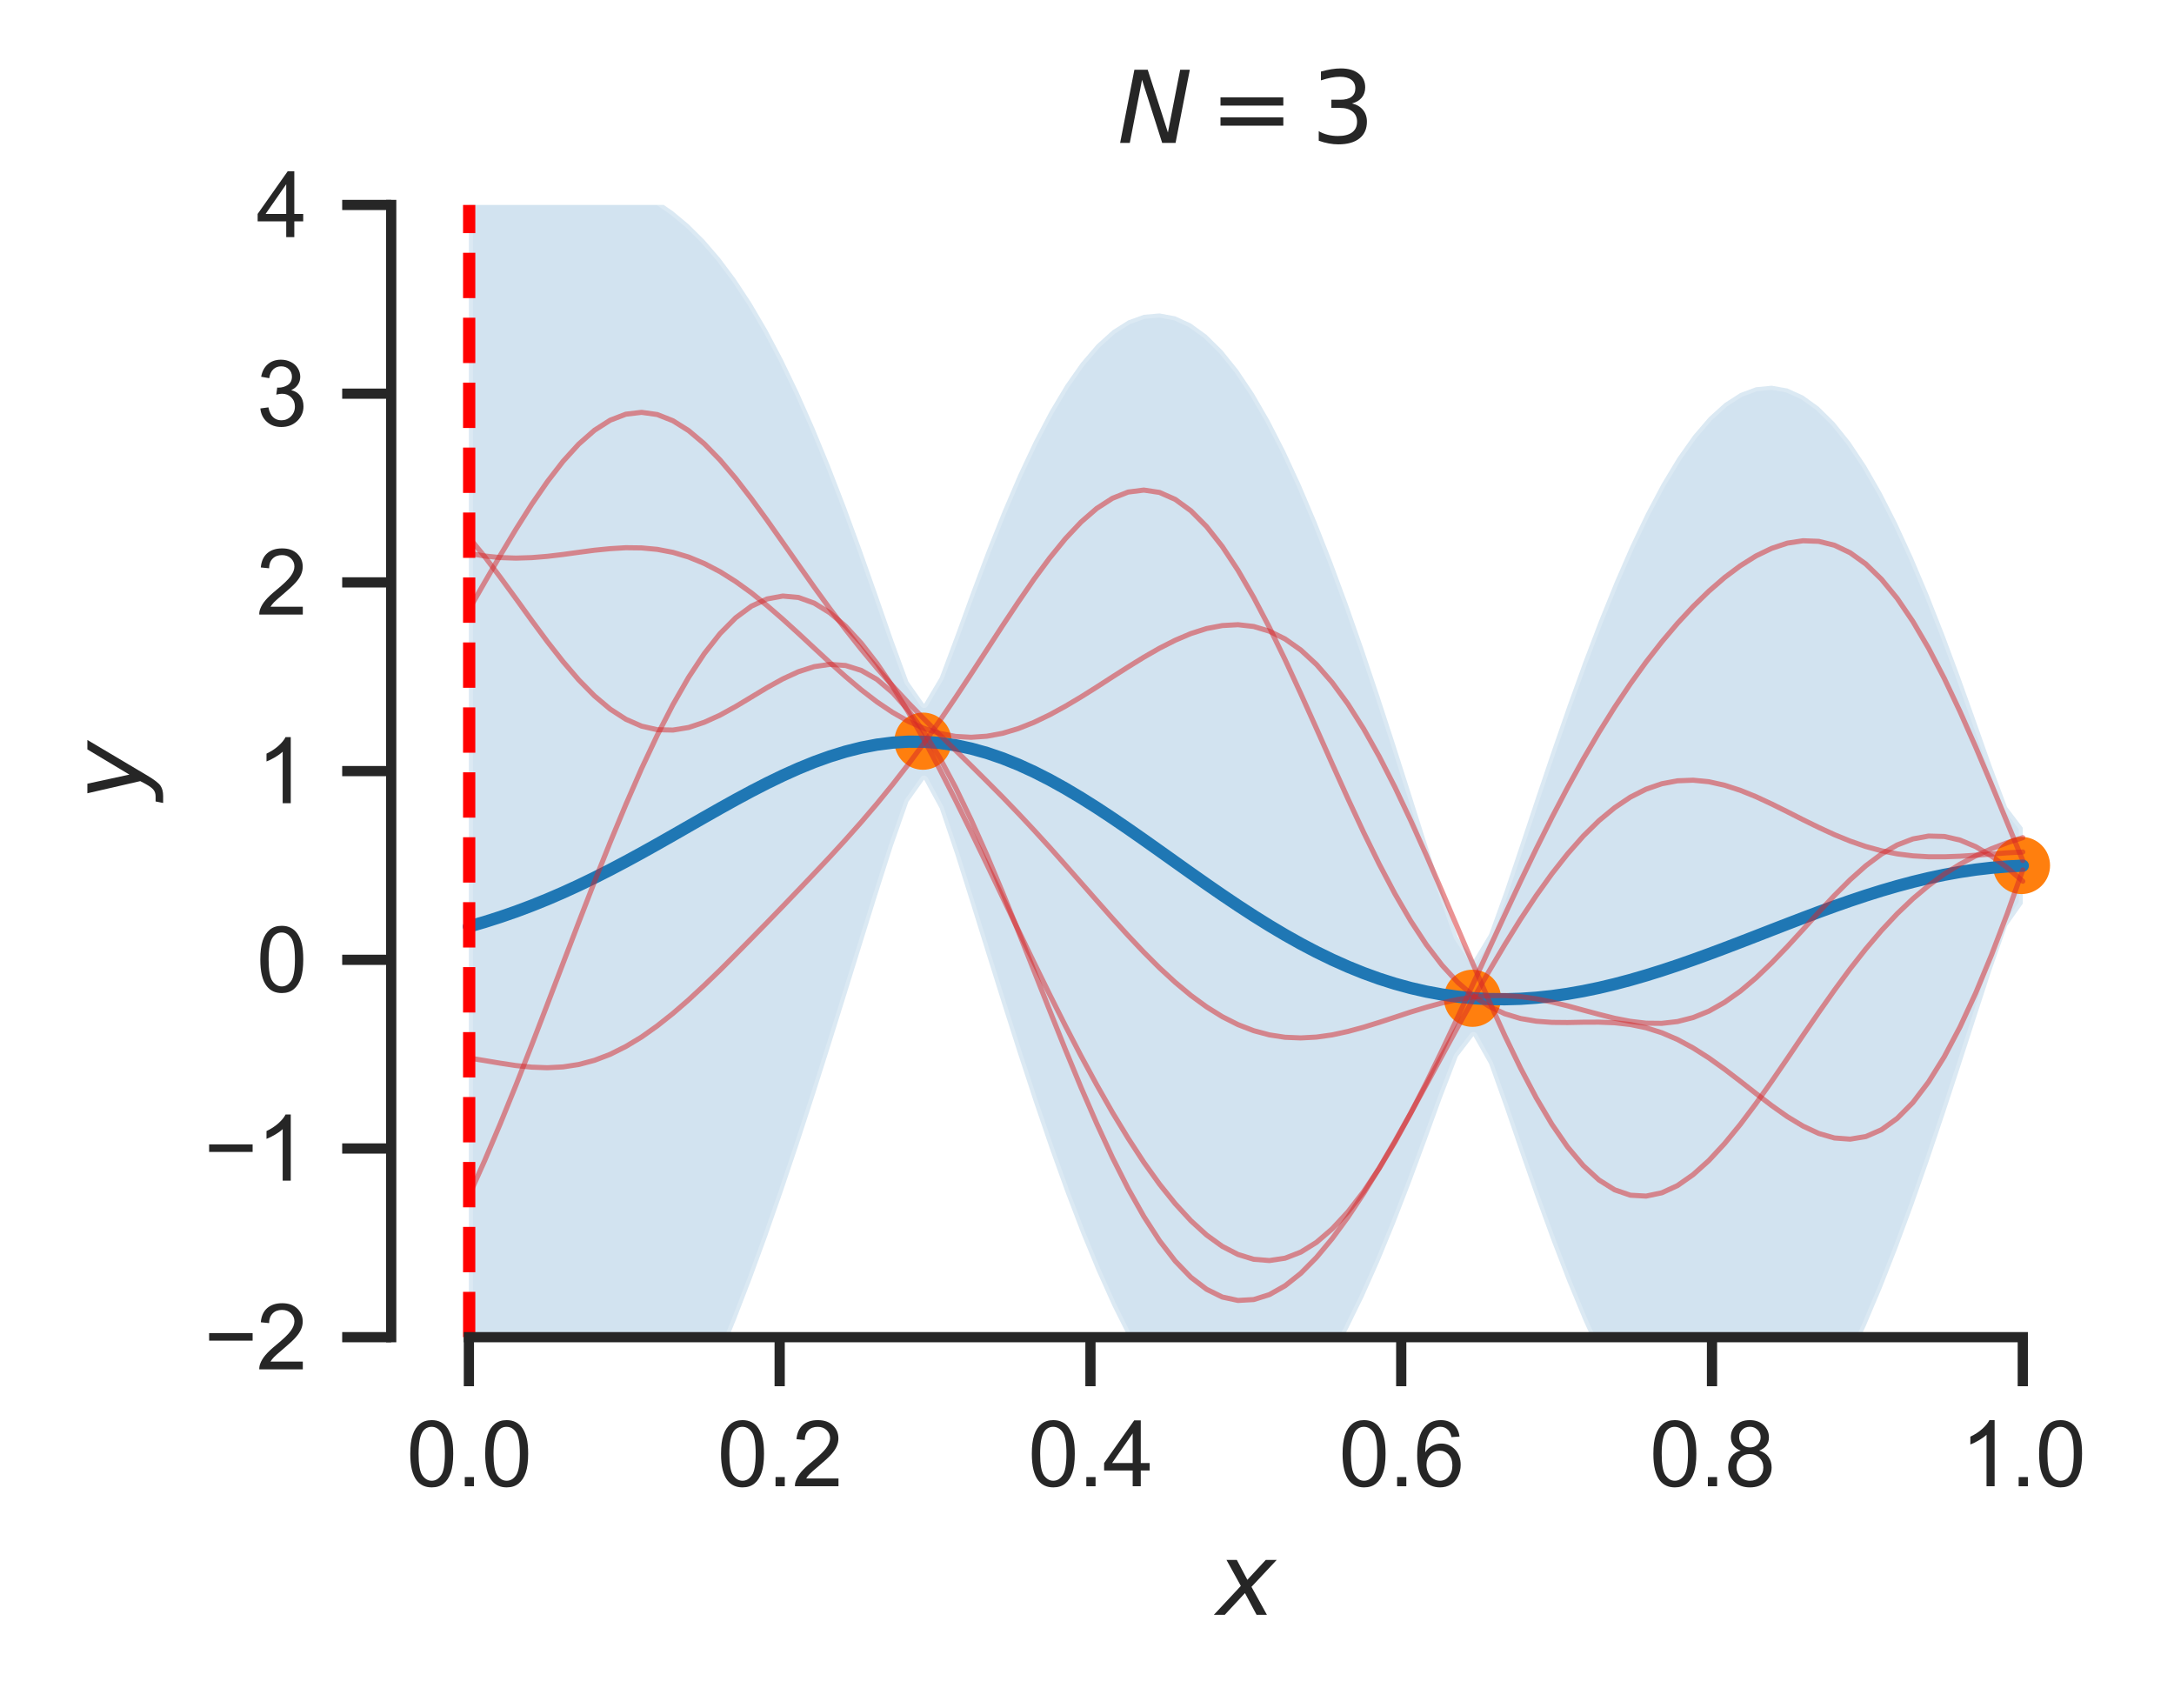 <?xml version="1.0" encoding="utf-8" standalone="no"?>
<!DOCTYPE svg PUBLIC "-//W3C//DTD SVG 1.1//EN"
  "http://www.w3.org/Graphics/SVG/1.1/DTD/svg11.dtd">
<svg xmlns:xlink="http://www.w3.org/1999/xlink" width="212.913pt" height="167.279pt" viewBox="0 0 212.913 167.279" xmlns="http://www.w3.org/2000/svg" version="1.1">
 <defs>
  <style type="text/css">*{stroke-linejoin: round; stroke-linecap: butt}</style>
 </defs>
 <g id="figure_1">
  <g id="patch_1">
   <path d="M 0 167.279 
L 212.913 167.279 
L 212.913 0 
L 0 0 
z
" style="fill: #ffffff"/>
  </g>
  <g id="axes_1">
   <g id="patch_2">
    <path d="M 38.313 130.952 
L 205.713 130.952 
L 205.713 20.072 
L 38.313 20.072 
z
" style="fill: #ffffff"/>
   </g>
   <g id="matplotlib.axis_1">
    <g id="xtick_1">
     <g id="line2d_1">
      <defs>
       <path id="m87596c7c87" d="M 0 0 
L 0 4.8 
" style="stroke: #262626"/>
      </defs>
      <g>
       <use xlink:href="#m87596c7c87" x="45.922" y="130.952" style="fill: #262626; stroke: #262626"/>
      </g>
     </g>
     <g id="text_1">
      <!-- 0.0 -->
      <g style="fill: #262626" transform="translate(39.806 145.55) scale(0.088 -0.088)">
       <defs>
        <path id="ArialMT-30" d="M 266 2259 
Q 266 3072 433 3567 
Q 600 4063 929 4331 
Q 1259 4600 1759 4600 
Q 2128 4600 2406 4451 
Q 2684 4303 2865 4023 
Q 3047 3744 3150 3342 
Q 3253 2941 3253 2259 
Q 3253 1453 3087 958 
Q 2922 463 2592 192 
Q 2263 -78 1759 -78 
Q 1097 -78 719 397 
Q 266 969 266 2259 
z
M 844 2259 
Q 844 1131 1108 757 
Q 1372 384 1759 384 
Q 2147 384 2411 759 
Q 2675 1134 2675 2259 
Q 2675 3391 2411 3762 
Q 2147 4134 1753 4134 
Q 1366 4134 1134 3806 
Q 844 3388 844 2259 
z
" transform="scale(0.016)"/>
        <path id="ArialMT-2e" d="M 581 0 
L 581 641 
L 1222 641 
L 1222 0 
L 581 0 
z
" transform="scale(0.016)"/>
       </defs>
       <use xlink:href="#ArialMT-30"/>
       <use xlink:href="#ArialMT-2e" x="55.615"/>
       <use xlink:href="#ArialMT-30" x="83.398"/>
      </g>
     </g>
    </g>
    <g id="xtick_2">
     <g id="line2d_2">
      <g>
       <use xlink:href="#m87596c7c87" x="76.358" y="130.952" style="fill: #262626; stroke: #262626"/>
      </g>
     </g>
     <g id="text_2">
      <!-- 0.2 -->
      <g style="fill: #262626" transform="translate(70.242 145.55) scale(0.088 -0.088)">
       <defs>
        <path id="ArialMT-32" d="M 3222 541 
L 3222 0 
L 194 0 
Q 188 203 259 391 
Q 375 700 629 1000 
Q 884 1300 1366 1694 
Q 2113 2306 2375 2664 
Q 2638 3022 2638 3341 
Q 2638 3675 2398 3904 
Q 2159 4134 1775 4134 
Q 1369 4134 1125 3890 
Q 881 3647 878 3216 
L 300 3275 
Q 359 3922 746 4261 
Q 1134 4600 1788 4600 
Q 2447 4600 2831 4234 
Q 3216 3869 3216 3328 
Q 3216 3053 3103 2787 
Q 2991 2522 2730 2228 
Q 2469 1934 1863 1422 
Q 1356 997 1212 845 
Q 1069 694 975 541 
L 3222 541 
z
" transform="scale(0.016)"/>
       </defs>
       <use xlink:href="#ArialMT-30"/>
       <use xlink:href="#ArialMT-2e" x="55.615"/>
       <use xlink:href="#ArialMT-32" x="83.398"/>
      </g>
     </g>
    </g>
    <g id="xtick_3">
     <g id="line2d_3">
      <g>
       <use xlink:href="#m87596c7c87" x="106.795" y="130.952" style="fill: #262626; stroke: #262626"/>
      </g>
     </g>
     <g id="text_3">
      <!-- 0.4 -->
      <g style="fill: #262626" transform="translate(100.679 145.55) scale(0.088 -0.088)">
       <defs>
        <path id="ArialMT-34" d="M 2069 0 
L 2069 1097 
L 81 1097 
L 81 1613 
L 2172 4581 
L 2631 4581 
L 2631 1613 
L 3250 1613 
L 3250 1097 
L 2631 1097 
L 2631 0 
L 2069 0 
z
M 2069 1613 
L 2069 3678 
L 634 1613 
L 2069 1613 
z
" transform="scale(0.016)"/>
       </defs>
       <use xlink:href="#ArialMT-30"/>
       <use xlink:href="#ArialMT-2e" x="55.615"/>
       <use xlink:href="#ArialMT-34" x="83.398"/>
      </g>
     </g>
    </g>
    <g id="xtick_4">
     <g id="line2d_4">
      <g>
       <use xlink:href="#m87596c7c87" x="137.231" y="130.952" style="fill: #262626; stroke: #262626"/>
      </g>
     </g>
     <g id="text_4">
      <!-- 0.6 -->
      <g style="fill: #262626" transform="translate(131.115 145.55) scale(0.088 -0.088)">
       <defs>
        <path id="ArialMT-36" d="M 3184 3459 
L 2625 3416 
Q 2550 3747 2413 3897 
Q 2184 4138 1850 4138 
Q 1581 4138 1378 3988 
Q 1113 3794 959 3422 
Q 806 3050 800 2363 
Q 1003 2672 1297 2822 
Q 1591 2972 1913 2972 
Q 2475 2972 2870 2558 
Q 3266 2144 3266 1488 
Q 3266 1056 3080 686 
Q 2894 316 2569 119 
Q 2244 -78 1831 -78 
Q 1128 -78 684 439 
Q 241 956 241 2144 
Q 241 3472 731 4075 
Q 1159 4600 1884 4600 
Q 2425 4600 2770 4297 
Q 3116 3994 3184 3459 
z
M 888 1484 
Q 888 1194 1011 928 
Q 1134 663 1356 523 
Q 1578 384 1822 384 
Q 2178 384 2434 671 
Q 2691 959 2691 1453 
Q 2691 1928 2437 2201 
Q 2184 2475 1800 2475 
Q 1419 2475 1153 2201 
Q 888 1928 888 1484 
z
" transform="scale(0.016)"/>
       </defs>
       <use xlink:href="#ArialMT-30"/>
       <use xlink:href="#ArialMT-2e" x="55.615"/>
       <use xlink:href="#ArialMT-36" x="83.398"/>
      </g>
     </g>
    </g>
    <g id="xtick_5">
     <g id="line2d_5">
      <g>
       <use xlink:href="#m87596c7c87" x="167.667" y="130.952" style="fill: #262626; stroke: #262626"/>
      </g>
     </g>
     <g id="text_5">
      <!-- 0.8 -->
      <g style="fill: #262626" transform="translate(161.551 145.55) scale(0.088 -0.088)">
       <defs>
        <path id="ArialMT-38" d="M 1131 2484 
Q 781 2613 612 2850 
Q 444 3088 444 3419 
Q 444 3919 803 4259 
Q 1163 4600 1759 4600 
Q 2359 4600 2725 4251 
Q 3091 3903 3091 3403 
Q 3091 3084 2923 2848 
Q 2756 2613 2416 2484 
Q 2838 2347 3058 2040 
Q 3278 1734 3278 1309 
Q 3278 722 2862 322 
Q 2447 -78 1769 -78 
Q 1091 -78 675 323 
Q 259 725 259 1325 
Q 259 1772 486 2073 
Q 713 2375 1131 2484 
z
M 1019 3438 
Q 1019 3113 1228 2906 
Q 1438 2700 1772 2700 
Q 2097 2700 2305 2904 
Q 2513 3109 2513 3406 
Q 2513 3716 2298 3927 
Q 2084 4138 1766 4138 
Q 1444 4138 1231 3931 
Q 1019 3725 1019 3438 
z
M 838 1322 
Q 838 1081 952 856 
Q 1066 631 1291 507 
Q 1516 384 1775 384 
Q 2178 384 2440 643 
Q 2703 903 2703 1303 
Q 2703 1709 2433 1975 
Q 2163 2241 1756 2241 
Q 1359 2241 1098 1978 
Q 838 1716 838 1322 
z
" transform="scale(0.016)"/>
       </defs>
       <use xlink:href="#ArialMT-30"/>
       <use xlink:href="#ArialMT-2e" x="55.615"/>
       <use xlink:href="#ArialMT-38" x="83.398"/>
      </g>
     </g>
    </g>
    <g id="xtick_6">
     <g id="line2d_6">
      <g>
       <use xlink:href="#m87596c7c87" x="198.104" y="130.952" style="fill: #262626; stroke: #262626"/>
      </g>
     </g>
     <g id="text_6">
      <!-- 1.0 -->
      <g style="fill: #262626" transform="translate(191.988 145.55) scale(0.088 -0.088)">
       <defs>
        <path id="ArialMT-31" d="M 2384 0 
L 1822 0 
L 1822 3584 
Q 1619 3391 1289 3197 
Q 959 3003 697 2906 
L 697 3450 
Q 1169 3672 1522 3987 
Q 1875 4303 2022 4600 
L 2384 4600 
L 2384 0 
z
" transform="scale(0.016)"/>
       </defs>
       <use xlink:href="#ArialMT-31"/>
       <use xlink:href="#ArialMT-2e" x="55.615"/>
       <use xlink:href="#ArialMT-30" x="83.398"/>
      </g>
     </g>
    </g>
    <g id="text_7">
     <!-- $x$ -->
     <g style="fill: #262626" transform="translate(119.133 158.171) scale(0.096 -0.096)">
      <defs>
       <path id="DejaVuSans-Oblique-78" d="M 3841 3500 
L 2234 1784 
L 3219 0 
L 2559 0 
L 1819 1388 
L 531 0 
L -166 0 
L 1556 1844 
L 641 3500 
L 1300 3500 
L 1972 2234 
L 3144 3500 
L 3841 3500 
z
" transform="scale(0.016)"/>
      </defs>
      <use xlink:href="#DejaVuSans-Oblique-78" transform="translate(0 0.312)"/>
     </g>
    </g>
   </g>
   <g id="matplotlib.axis_2">
    <g id="ytick_1">
     <g id="line2d_7">
      <defs>
       <path id="md33f4e4805" d="M 0 0 
L -4.8 0 
" style="stroke: #262626"/>
      </defs>
      <g>
       <use xlink:href="#md33f4e4805" x="38.313" y="130.952" style="fill: #262626; stroke: #262626"/>
      </g>
     </g>
     <g id="text_8">
      <!-- −2 -->
      <g style="fill: #262626" transform="translate(19.98 134.101) scale(0.088 -0.088)">
       <defs>
        <path id="ArialMT-2212" d="M 3381 1997 
L 356 1997 
L 356 2522 
L 3381 2522 
L 3381 1997 
z
" transform="scale(0.016)"/>
       </defs>
       <use xlink:href="#ArialMT-2212"/>
       <use xlink:href="#ArialMT-32" x="58.398"/>
      </g>
     </g>
    </g>
    <g id="ytick_2">
     <g id="line2d_8">
      <g>
       <use xlink:href="#md33f4e4805" x="38.313" y="112.472" style="fill: #262626; stroke: #262626"/>
      </g>
     </g>
     <g id="text_9">
      <!-- −1 -->
      <g style="fill: #262626" transform="translate(19.98 115.621) scale(0.088 -0.088)">
       <use xlink:href="#ArialMT-2212"/>
       <use xlink:href="#ArialMT-31" x="58.398"/>
      </g>
     </g>
    </g>
    <g id="ytick_3">
     <g id="line2d_9">
      <g>
       <use xlink:href="#md33f4e4805" x="38.313" y="93.992" style="fill: #262626; stroke: #262626"/>
      </g>
     </g>
     <g id="text_10">
      <!-- 0 -->
      <g style="fill: #262626" transform="translate(25.119 97.141) scale(0.088 -0.088)">
       <use xlink:href="#ArialMT-30"/>
      </g>
     </g>
    </g>
    <g id="ytick_4">
     <g id="line2d_10">
      <g>
       <use xlink:href="#md33f4e4805" x="38.313" y="75.511" style="fill: #262626; stroke: #262626"/>
      </g>
     </g>
     <g id="text_11">
      <!-- 1 -->
      <g style="fill: #262626" transform="translate(25.119 78.661) scale(0.088 -0.088)">
       <use xlink:href="#ArialMT-31"/>
      </g>
     </g>
    </g>
    <g id="ytick_5">
     <g id="line2d_11">
      <g>
       <use xlink:href="#md33f4e4805" x="38.313" y="57.032" style="fill: #262626; stroke: #262626"/>
      </g>
     </g>
     <g id="text_12">
      <!-- 2 -->
      <g style="fill: #262626" transform="translate(25.119 60.181) scale(0.088 -0.088)">
       <use xlink:href="#ArialMT-32"/>
      </g>
     </g>
    </g>
    <g id="ytick_6">
     <g id="line2d_12">
      <g>
       <use xlink:href="#md33f4e4805" x="38.313" y="38.551" style="fill: #262626; stroke: #262626"/>
      </g>
     </g>
     <g id="text_13">
      <!-- 3 -->
      <g style="fill: #262626" transform="translate(25.119 41.701) scale(0.088 -0.088)">
       <defs>
        <path id="ArialMT-33" d="M 269 1209 
L 831 1284 
Q 928 806 1161 595 
Q 1394 384 1728 384 
Q 2125 384 2398 659 
Q 2672 934 2672 1341 
Q 2672 1728 2419 1979 
Q 2166 2231 1775 2231 
Q 1616 2231 1378 2169 
L 1441 2663 
Q 1497 2656 1531 2656 
Q 1891 2656 2178 2843 
Q 2466 3031 2466 3422 
Q 2466 3731 2256 3934 
Q 2047 4138 1716 4138 
Q 1388 4138 1169 3931 
Q 950 3725 888 3313 
L 325 3413 
Q 428 3978 793 4289 
Q 1159 4600 1703 4600 
Q 2078 4600 2393 4439 
Q 2709 4278 2876 4000 
Q 3044 3722 3044 3409 
Q 3044 3113 2884 2869 
Q 2725 2625 2413 2481 
Q 2819 2388 3044 2092 
Q 3269 1797 3269 1353 
Q 3269 753 2831 336 
Q 2394 -81 1725 -81 
Q 1122 -81 723 278 
Q 325 638 269 1209 
z
" transform="scale(0.016)"/>
       </defs>
       <use xlink:href="#ArialMT-33"/>
      </g>
     </g>
    </g>
    <g id="ytick_7">
     <g id="line2d_13">
      <g>
       <use xlink:href="#md33f4e4805" x="38.313" y="20.072" style="fill: #262626; stroke: #262626"/>
      </g>
     </g>
     <g id="text_14">
      <!-- 4 -->
      <g style="fill: #262626" transform="translate(25.119 23.221) scale(0.088 -0.088)">
       <use xlink:href="#ArialMT-34"/>
      </g>
     </g>
    </g>
    <g id="text_15">
     <!-- $y$ -->
     <g style="fill: #262626" transform="translate(13.963 78.391) rotate(-90) scale(0.096 -0.096)">
      <defs>
       <path id="DejaVuSans-Oblique-79" d="M 1588 -325 
Q 1188 -997 936 -1164 
Q 684 -1331 294 -1331 
L -159 -1331 
L -63 -850 
L 269 -850 
Q 509 -850 678 -719 
Q 847 -588 1056 -206 
L 1234 128 
L 459 3500 
L 1069 3500 
L 1650 819 
L 3256 3500 
L 3859 3500 
L 1588 -325 
z
" transform="scale(0.016)"/>
      </defs>
      <use xlink:href="#DejaVuSans-Oblique-79" transform="translate(0 0.312)"/>
     </g>
    </g>
   </g>
   <g id="PolyCollection_1">
    <defs>
     <path id="m20fe5757df" d="M 45.922 -149.625 
L 45.922 -3.458 
L 47.459 -4.153 
L 48.996 -4.952 
L 50.534 -5.868 
L 52.071 -6.913 
L 53.608 -8.101 
L 55.145 -9.446 
L 56.682 -10.963 
L 58.219 -12.665 
L 59.757 -14.565 
L 61.294 -16.676 
L 62.831 -19.009 
L 64.368 -21.573 
L 65.905 -24.374 
L 67.443 -27.418 
L 68.98 -30.706 
L 70.517 -34.235 
L 72.054 -38 
L 73.591 -41.992 
L 75.129 -46.197 
L 76.666 -50.598 
L 78.203 -55.172 
L 79.74 -59.895 
L 81.277 -64.735 
L 82.815 -69.657 
L 84.352 -74.618 
L 85.889 -79.559 
L 87.426 -84.378 
L 88.963 -88.765 
L 90.5 -90.929 
L 92.038 -88.109 
L 93.575 -83.56 
L 95.112 -78.689 
L 96.649 -73.753 
L 98.186 -68.846 
L 99.724 -64.03 
L 101.261 -59.352 
L 102.798 -54.855 
L 104.335 -50.577 
L 105.872 -46.555 
L 107.41 -42.821 
L 108.947 -39.405 
L 110.484 -36.334 
L 112.021 -33.633 
L 113.558 -31.322 
L 115.096 -29.419 
L 116.633 -27.938 
L 118.17 -26.892 
L 119.707 -26.288 
L 121.244 -26.129 
L 122.781 -26.418 
L 124.319 -27.152 
L 125.856 -28.324 
L 127.393 -29.924 
L 128.93 -31.938 
L 130.467 -34.349 
L 132.005 -37.135 
L 133.542 -40.269 
L 135.079 -43.722 
L 136.616 -47.457 
L 138.153 -51.432 
L 139.691 -55.586 
L 141.228 -59.816 
L 142.765 -63.812 
L 144.302 -65.819 
L 145.839 -63.096 
L 147.377 -58.79 
L 148.914 -54.312 
L 150.451 -49.921 
L 151.988 -45.708 
L 153.525 -41.728 
L 155.062 -38.02 
L 156.6 -34.618 
L 158.137 -31.55 
L 159.674 -28.842 
L 161.211 -26.512 
L 162.748 -24.58 
L 164.286 -23.057 
L 165.823 -21.955 
L 167.36 -21.281 
L 168.897 -21.039 
L 170.434 -21.229 
L 171.972 -21.849 
L 173.509 -22.895 
L 175.046 -24.359 
L 176.583 -26.229 
L 178.12 -28.491 
L 179.658 -31.13 
L 181.195 -34.125 
L 182.732 -37.453 
L 184.269 -41.09 
L 185.806 -45.007 
L 187.343 -49.173 
L 188.881 -53.551 
L 190.418 -58.104 
L 191.955 -62.786 
L 193.492 -67.536 
L 195.029 -72.251 
L 196.567 -76.613 
L 198.104 -78.788 
L 198.104 -86.217 
L 198.104 -86.217 
L 196.567 -88.238 
L 195.029 -92.343 
L 193.492 -96.699 
L 191.955 -100.991 
L 190.418 -105.117 
L 188.881 -109.021 
L 187.343 -112.661 
L 185.806 -116.006 
L 184.269 -119.026 
L 182.732 -121.698 
L 181.195 -124.001 
L 179.658 -125.918 
L 178.12 -127.436 
L 176.583 -128.544 
L 175.046 -129.236 
L 173.509 -129.507 
L 171.972 -129.356 
L 170.434 -128.786 
L 168.897 -127.8 
L 167.36 -126.407 
L 165.823 -124.616 
L 164.286 -122.441 
L 162.748 -119.898 
L 161.211 -117.005 
L 159.674 -113.785 
L 158.137 -110.262 
L 156.6 -106.465 
L 155.062 -102.424 
L 153.525 -98.176 
L 151.988 -93.76 
L 150.451 -89.222 
L 148.914 -84.622 
L 147.377 -80.056 
L 145.839 -75.786 
L 144.302 -73.227 
L 142.765 -75.532 
L 141.228 -79.959 
L 139.691 -84.756 
L 138.153 -89.615 
L 136.616 -94.431 
L 135.079 -99.144 
L 133.542 -103.71 
L 132.005 -108.09 
L 130.467 -112.25 
L 128.93 -116.159 
L 127.393 -119.788 
L 125.856 -123.114 
L 124.319 -126.113 
L 122.781 -128.766 
L 121.244 -131.054 
L 119.707 -132.964 
L 118.17 -134.481 
L 116.633 -135.595 
L 115.096 -136.299 
L 113.558 -136.585 
L 112.021 -136.451 
L 110.484 -135.896 
L 108.947 -134.922 
L 107.41 -133.533 
L 105.872 -131.738 
L 104.335 -129.548 
L 102.798 -126.977 
L 101.261 -124.044 
L 99.724 -120.773 
L 98.186 -117.191 
L 96.649 -113.335 
L 95.112 -109.254 
L 93.575 -105.035 
L 92.038 -100.93 
L 90.5 -98.343 
L 88.963 -100.528 
L 87.426 -104.728 
L 85.889 -109.156 
L 84.352 -113.51 
L 82.815 -117.697 
L 81.277 -121.671 
L 79.74 -125.403 
L 78.203 -128.873 
L 76.666 -132.066 
L 75.129 -134.976 
L 73.591 -137.599 
L 72.054 -139.936 
L 70.517 -141.993 
L 68.98 -143.779 
L 67.443 -145.306 
L 65.905 -146.588 
L 64.368 -147.643 
L 62.831 -148.49 
L 61.294 -149.148 
L 59.757 -149.637 
L 58.219 -149.979 
L 56.682 -150.194 
L 55.145 -150.302 
L 53.608 -150.32 
L 52.071 -150.266 
L 50.534 -150.157 
L 48.996 -150.005 
L 47.459 -149.824 
L 45.922 -149.625 
z
" style="stroke: #ffffff; stroke-opacity: 0.2; stroke-width: 0.8"/>
    </defs>
    <g clip-path="url(#p2562e9b598)">
     <use xlink:href="#m20fe5757df" x="0" y="167.279" style="fill: #1f77b4; fill-opacity: 0.2; stroke: #ffffff; stroke-opacity: 0.2; stroke-width: 0.8"/>
    </g>
   </g>
   <g id="PathCollection_1">
    <defs>
     <path id="mb0f9abd1bc" d="M 0 2.4 
C 0.636 2.4 1.247 2.147 1.697 1.697 
C 2.147 1.247 2.4 0.636 2.4 0 
C 2.4 -0.636 2.147 -1.247 1.697 -1.697 
C 1.247 -2.147 0.636 -2.4 0 -2.4 
C -0.636 -2.4 -1.247 -2.147 -1.697 -1.697 
C -2.147 -1.247 -2.4 -0.636 -2.4 0 
C -2.4 0.636 -2.147 1.247 -1.697 1.697 
C -1.247 2.147 -0.636 2.4 0 2.4 
z
" style="stroke: #ff7f0e; stroke-width: 0.8"/>
    </defs>
    <g clip-path="url(#p2562e9b598)">
     <use xlink:href="#mb0f9abd1bc" x="90.393" y="72.584" style="fill: #ff7f0e; stroke: #ff7f0e; stroke-width: 0.8"/>
     <use xlink:href="#mb0f9abd1bc" x="197.975" y="84.757" style="fill: #ff7f0e; stroke: #ff7f0e; stroke-width: 0.8"/>
     <use xlink:href="#mb0f9abd1bc" x="144.205" y="97.762" style="fill: #ff7f0e; stroke: #ff7f0e; stroke-width: 0.8"/>
    </g>
   </g>
   <g id="line2d_14">
    <path d="M 45.922 90.738 
L 47.459 90.29 
L 48.996 89.8 
L 50.534 89.267 
L 52.071 88.689 
L 53.608 88.068 
L 55.145 87.405 
L 56.682 86.7 
L 58.219 85.957 
L 59.757 85.178 
L 61.294 84.367 
L 62.831 83.53 
L 64.368 82.671 
L 65.905 81.798 
L 67.443 80.917 
L 68.98 80.036 
L 70.517 79.165 
L 72.054 78.31 
L 73.591 77.483 
L 75.129 76.692 
L 76.666 75.947 
L 78.203 75.257 
L 79.74 74.63 
L 81.277 74.076 
L 82.815 73.602 
L 84.352 73.215 
L 85.889 72.921 
L 87.426 72.726 
L 88.963 72.632 
L 90.5 72.643 
L 92.038 72.759 
L 93.575 72.981 
L 95.112 73.308 
L 96.649 73.735 
L 98.186 74.26 
L 99.724 74.877 
L 101.261 75.581 
L 102.798 76.363 
L 104.335 77.216 
L 105.872 78.132 
L 107.41 79.102 
L 108.947 80.116 
L 110.484 81.164 
L 112.021 82.237 
L 113.558 83.326 
L 115.096 84.42 
L 116.633 85.512 
L 118.17 86.592 
L 119.707 87.653 
L 121.244 88.687 
L 122.781 89.687 
L 124.319 90.646 
L 125.856 91.56 
L 127.393 92.423 
L 128.93 93.23 
L 130.467 93.979 
L 132.005 94.666 
L 133.542 95.289 
L 135.079 95.846 
L 136.616 96.335 
L 138.153 96.756 
L 139.691 97.108 
L 141.228 97.391 
L 142.765 97.607 
L 144.302 97.756 
L 145.839 97.838 
L 147.377 97.856 
L 148.914 97.812 
L 150.451 97.707 
L 151.988 97.545 
L 153.525 97.327 
L 155.062 97.057 
L 156.6 96.738 
L 158.137 96.373 
L 159.674 95.966 
L 161.211 95.52 
L 162.748 95.04 
L 164.286 94.53 
L 165.823 93.993 
L 167.36 93.435 
L 168.897 92.859 
L 170.434 92.271 
L 171.972 91.676 
L 173.509 91.078 
L 175.046 90.482 
L 176.583 89.893 
L 178.12 89.316 
L 179.658 88.755 
L 181.195 88.216 
L 182.732 87.703 
L 184.269 87.22 
L 185.806 86.772 
L 187.343 86.362 
L 188.881 85.993 
L 190.418 85.668 
L 191.955 85.39 
L 193.492 85.161 
L 195.029 84.982 
L 196.567 84.853 
L 198.104 84.776 
" clip-path="url(#p2562e9b598)" style="fill: none; stroke: #1f77b4; stroke-width: 1.2; stroke-linecap: round"/>
   </g>
   <g id="line2d_15">
    <path d="M 45.922 103.61 
L 47.459 103.86 
L 48.996 104.117 
L 50.534 104.351 
L 52.071 104.506 
L 53.608 104.563 
L 55.145 104.482 
L 56.682 104.246 
L 58.219 103.838 
L 59.757 103.25 
L 61.294 102.48 
L 62.831 101.554 
L 64.368 100.463 
L 65.905 99.244 
L 67.443 97.912 
L 68.98 96.484 
L 70.517 95.003 
L 72.054 93.465 
L 73.591 91.906 
L 75.129 90.337 
L 76.666 88.75 
L 78.203 87.149 
L 79.74 85.538 
L 81.277 83.909 
L 82.815 82.231 
L 84.352 80.5 
L 85.889 78.702 
L 87.426 76.817 
L 88.963 74.838 
L 90.5 72.759 
L 92.038 70.58 
L 93.575 68.321 
L 95.112 65.996 
L 96.649 63.637 
L 98.186 61.273 
L 99.724 58.962 
L 101.261 56.728 
L 102.798 54.649 
L 104.335 52.761 
L 105.872 51.125 
L 107.41 49.79 
L 108.947 48.798 
L 110.484 48.188 
L 112.021 47.993 
L 113.558 48.224 
L 115.096 48.903 
L 116.633 50.022 
L 118.17 51.568 
L 119.707 53.52 
L 121.244 55.848 
L 122.781 58.506 
L 124.319 61.442 
L 125.856 64.606 
L 127.393 67.934 
L 128.93 71.35 
L 130.467 74.802 
L 132.005 78.204 
L 133.542 81.501 
L 135.079 84.632 
L 136.616 87.537 
L 138.153 90.175 
L 139.691 92.513 
L 141.228 94.526 
L 142.765 96.199 
L 144.302 97.536 
L 145.839 98.55 
L 147.377 99.279 
L 148.914 99.743 
L 150.451 100.007 
L 151.988 100.12 
L 153.525 100.136 
L 155.062 100.105 
L 156.6 100.099 
L 158.137 100.158 
L 159.674 100.331 
L 161.211 100.648 
L 162.748 101.137 
L 164.286 101.796 
L 165.823 102.628 
L 167.36 103.604 
L 168.897 104.707 
L 170.434 105.882 
L 171.972 107.088 
L 173.509 108.265 
L 175.046 109.353 
L 176.583 110.281 
L 178.12 110.998 
L 179.658 111.442 
L 181.195 111.556 
L 182.732 111.302 
L 184.269 110.633 
L 185.806 109.522 
L 187.343 107.969 
L 188.881 105.947 
L 190.418 103.48 
L 191.955 100.569 
L 193.492 97.247 
L 195.029 93.548 
L 196.567 89.517 
L 198.104 85.191 
" clip-path="url(#p2562e9b598)" style="fill: none; stroke: #d62728; stroke-opacity: 0.5; stroke-width: 0.5; stroke-linecap: round"/>
   </g>
   <g id="line2d_16">
    <path d="M 45.922 52.621 
L 47.459 54.501 
L 48.996 56.529 
L 50.534 58.631 
L 52.071 60.759 
L 53.608 62.836 
L 55.145 64.794 
L 56.682 66.586 
L 58.219 68.147 
L 59.757 69.441 
L 61.294 70.436 
L 62.831 71.111 
L 64.368 71.459 
L 65.905 71.495 
L 67.443 71.243 
L 68.98 70.73 
L 70.517 70.033 
L 72.054 69.185 
L 73.591 68.262 
L 75.129 67.335 
L 76.666 66.485 
L 78.203 65.777 
L 79.74 65.284 
L 81.277 65.062 
L 82.815 65.173 
L 84.352 65.655 
L 85.889 66.537 
L 87.426 67.841 
L 88.963 69.559 
L 90.5 71.696 
L 92.038 74.217 
L 93.575 77.097 
L 95.112 80.286 
L 96.649 83.735 
L 98.186 87.395 
L 99.724 91.191 
L 101.261 95.06 
L 102.798 98.942 
L 104.335 102.775 
L 105.872 106.494 
L 107.41 110.036 
L 108.947 113.359 
L 110.484 116.401 
L 112.021 119.128 
L 113.558 121.502 
L 115.096 123.494 
L 116.633 125.089 
L 118.17 126.26 
L 119.707 127.02 
L 121.244 127.352 
L 122.781 127.266 
L 124.319 126.783 
L 125.856 125.915 
L 127.393 124.696 
L 128.93 123.142 
L 130.467 121.298 
L 132.005 119.2 
L 133.542 116.882 
L 135.079 114.386 
L 136.616 111.747 
L 138.153 109.014 
L 139.691 106.212 
L 141.228 103.389 
L 142.765 100.568 
L 144.302 97.796 
L 145.839 95.096 
L 147.377 92.501 
L 148.914 90.025 
L 150.451 87.708 
L 151.988 85.564 
L 153.525 83.616 
L 155.062 81.874 
L 156.6 80.363 
L 158.137 79.093 
L 159.674 78.061 
L 161.211 77.283 
L 162.748 76.753 
L 164.286 76.463 
L 165.823 76.405 
L 167.36 76.555 
L 168.897 76.898 
L 170.434 77.395 
L 171.972 78.018 
L 173.509 78.733 
L 175.046 79.495 
L 176.583 80.277 
L 178.12 81.03 
L 179.658 81.74 
L 181.195 82.367 
L 182.732 82.9 
L 184.269 83.317 
L 185.806 83.621 
L 187.343 83.814 
L 188.881 83.903 
L 190.418 83.907 
L 191.955 83.85 
L 193.492 83.752 
L 195.029 83.638 
L 196.567 83.517 
L 198.104 83.437 
" clip-path="url(#p2562e9b598)" style="fill: none; stroke: #d62728; stroke-opacity: 0.5; stroke-width: 0.5; stroke-linecap: round"/>
   </g>
   <g id="line2d_17">
    <path d="M 45.922 59.714 
L 47.459 57.033 
L 48.996 54.384 
L 50.534 51.822 
L 52.071 49.394 
L 53.608 47.169 
L 55.145 45.176 
L 56.682 43.487 
L 58.219 42.136 
L 59.757 41.151 
L 61.294 40.561 
L 62.831 40.381 
L 64.368 40.595 
L 65.905 41.203 
L 67.443 42.171 
L 68.98 43.468 
L 70.517 45.046 
L 72.054 46.855 
L 73.591 48.842 
L 75.129 50.95 
L 76.666 53.13 
L 78.203 55.32 
L 79.74 57.497 
L 81.277 59.614 
L 82.815 61.647 
L 84.352 63.588 
L 85.889 65.431 
L 87.426 67.177 
L 88.963 68.834 
L 90.5 70.419 
L 92.038 71.959 
L 93.575 73.472 
L 95.112 74.98 
L 96.649 76.506 
L 98.186 78.054 
L 99.724 79.651 
L 101.261 81.291 
L 102.798 82.973 
L 104.335 84.702 
L 105.872 86.444 
L 107.41 88.193 
L 108.947 89.929 
L 110.484 91.62 
L 112.021 93.248 
L 113.558 94.785 
L 115.096 96.199 
L 116.633 97.482 
L 118.17 98.604 
L 119.707 99.563 
L 121.244 100.34 
L 122.781 100.935 
L 124.319 101.346 
L 125.856 101.581 
L 127.393 101.645 
L 128.93 101.562 
L 130.467 101.346 
L 132.005 101.012 
L 133.542 100.596 
L 135.079 100.119 
L 136.616 99.617 
L 138.153 99.109 
L 139.691 98.642 
L 141.228 98.22 
L 142.765 97.879 
L 144.302 97.637 
L 145.839 97.507 
L 147.377 97.494 
L 148.914 97.597 
L 150.451 97.813 
L 151.988 98.125 
L 153.525 98.504 
L 155.062 98.922 
L 156.6 99.335 
L 158.137 99.721 
L 159.674 100.018 
L 161.211 100.201 
L 162.748 100.216 
L 164.286 100.041 
L 165.823 99.648 
L 167.36 99.025 
L 168.897 98.157 
L 170.434 97.07 
L 171.972 95.77 
L 173.509 94.296 
L 175.046 92.702 
L 176.583 91.026 
L 178.12 89.332 
L 179.658 87.691 
L 181.195 86.153 
L 182.732 84.783 
L 184.269 83.633 
L 185.806 82.747 
L 187.343 82.156 
L 188.881 81.875 
L 190.418 81.916 
L 191.955 82.268 
L 193.492 82.912 
L 195.029 83.826 
L 196.567 84.965 
L 198.104 86.299 
" clip-path="url(#p2562e9b598)" style="fill: none; stroke: #d62728; stroke-opacity: 0.5; stroke-width: 0.5; stroke-linecap: round"/>
   </g>
   <g id="line2d_18">
    <path d="M 45.922 54.185 
L 47.459 54.449 
L 48.996 54.604 
L 50.534 54.655 
L 52.071 54.608 
L 53.608 54.482 
L 55.145 54.298 
L 56.682 54.087 
L 58.219 53.884 
L 59.757 53.731 
L 61.294 53.637 
L 62.831 53.656 
L 64.368 53.799 
L 65.905 54.092 
L 67.443 54.552 
L 68.98 55.185 
L 70.517 55.985 
L 72.054 56.954 
L 73.591 58.06 
L 75.129 59.309 
L 76.666 60.64 
L 78.203 62.036 
L 79.74 63.467 
L 81.277 64.887 
L 82.815 66.259 
L 84.352 67.556 
L 85.889 68.737 
L 87.426 69.77 
L 88.963 70.643 
L 90.5 71.33 
L 92.038 71.824 
L 93.575 72.117 
L 95.112 72.203 
L 96.649 72.097 
L 98.186 71.813 
L 99.724 71.351 
L 101.261 70.742 
L 102.798 70.002 
L 104.335 69.163 
L 105.872 68.249 
L 107.41 67.283 
L 108.947 66.289 
L 110.484 65.31 
L 112.021 64.362 
L 113.558 63.479 
L 115.096 62.699 
L 116.633 62.045 
L 118.17 61.554 
L 119.707 61.261 
L 121.244 61.177 
L 122.781 61.352 
L 124.319 61.813 
L 125.856 62.572 
L 127.393 63.654 
L 128.93 65.072 
L 130.467 66.838 
L 132.005 68.936 
L 133.542 71.358 
L 135.079 74.094 
L 136.616 77.095 
L 138.153 80.337 
L 139.691 83.753 
L 141.228 87.301 
L 142.765 90.904 
L 144.302 94.509 
L 145.839 98.032 
L 147.377 101.421 
L 148.914 104.597 
L 150.451 107.509 
L 151.988 110.103 
L 153.525 112.327 
L 155.062 114.151 
L 156.6 115.558 
L 158.137 116.521 
L 159.674 117.047 
L 161.211 117.134 
L 162.748 116.812 
L 164.286 116.104 
L 165.823 115.028 
L 167.36 113.649 
L 168.897 111.991 
L 170.434 110.119 
L 171.972 108.07 
L 173.509 105.901 
L 175.046 103.659 
L 176.583 101.386 
L 178.12 99.149 
L 179.658 96.967 
L 181.195 94.878 
L 182.732 92.925 
L 184.269 91.118 
L 185.806 89.476 
L 187.343 88.012 
L 188.881 86.72 
L 190.418 85.593 
L 191.955 84.635 
L 193.492 83.81 
L 195.029 83.12 
L 196.567 82.532 
L 198.104 82.031 
" clip-path="url(#p2562e9b598)" style="fill: none; stroke: #d62728; stroke-opacity: 0.5; stroke-width: 0.5; stroke-linecap: round"/>
   </g>
   <g id="line2d_19">
    <path d="M 45.922 117.105 
L 47.459 113.675 
L 48.996 110.042 
L 50.534 106.259 
L 52.071 102.348 
L 53.608 98.35 
L 55.145 94.325 
L 56.682 90.311 
L 58.219 86.347 
L 59.757 82.486 
L 61.294 78.785 
L 62.831 75.268 
L 64.368 72 
L 65.905 69.006 
L 67.443 66.325 
L 68.98 64.001 
L 70.517 62.049 
L 72.054 60.497 
L 73.591 59.362 
L 75.129 58.655 
L 76.666 58.371 
L 78.203 58.51 
L 79.74 59.064 
L 81.277 60.013 
L 82.815 61.329 
L 84.352 62.995 
L 85.889 64.976 
L 87.426 67.238 
L 88.963 69.743 
L 90.5 72.456 
L 92.038 75.341 
L 93.575 78.357 
L 95.112 81.473 
L 96.649 84.648 
L 98.186 87.862 
L 99.724 91.074 
L 101.261 94.259 
L 102.798 97.391 
L 104.335 100.448 
L 105.872 103.408 
L 107.41 106.243 
L 108.947 108.941 
L 110.484 111.469 
L 112.021 113.822 
L 113.558 115.963 
L 115.096 117.877 
L 116.633 119.547 
L 118.17 120.947 
L 119.707 122.055 
L 121.244 122.85 
L 122.781 123.321 
L 124.319 123.445 
L 125.856 123.214 
L 127.393 122.618 
L 128.93 121.663 
L 130.467 120.343 
L 132.005 118.687 
L 133.542 116.698 
L 135.079 114.407 
L 136.616 111.842 
L 138.153 109.032 
L 139.691 106.029 
L 141.228 102.872 
L 142.765 99.605 
L 144.302 96.274 
L 145.839 92.917 
L 147.377 89.586 
L 148.914 86.311 
L 150.451 83.128 
L 151.988 80.054 
L 153.525 77.12 
L 155.062 74.335 
L 156.6 71.714 
L 158.137 69.254 
L 159.674 66.962 
L 161.211 64.829 
L 162.748 62.861 
L 164.286 61.046 
L 165.823 59.389 
L 167.36 57.893 
L 168.897 56.559 
L 170.434 55.409 
L 171.972 54.443 
L 173.509 53.701 
L 175.046 53.189 
L 176.583 52.956 
L 178.12 53.014 
L 179.658 53.396 
L 181.195 54.13 
L 182.732 55.234 
L 184.269 56.732 
L 185.806 58.604 
L 187.343 60.865 
L 188.881 63.489 
L 190.418 66.442 
L 191.955 69.684 
L 193.492 73.159 
L 195.029 76.799 
L 196.567 80.53 
L 198.104 84.269 
" clip-path="url(#p2562e9b598)" style="fill: none; stroke: #d62728; stroke-opacity: 0.5; stroke-width: 0.5; stroke-linecap: round"/>
   </g>
   <g id="line2d_20">
    <path d="M 45.95 130.952 
L 45.95 20.072 
" clip-path="url(#p2562e9b598)" style="fill: none; stroke-dasharray: 4.44,1.92; stroke-dashoffset: 0; stroke: #ff0000; stroke-width: 1.2"/>
   </g>
   <g id="patch_3">
    <path d="M 38.313 130.952 
L 38.313 20.072 
" style="fill: none; stroke: #262626; stroke-linejoin: miter; stroke-linecap: square"/>
   </g>
   <g id="patch_4">
    <path d="M 45.922 130.952 
L 198.104 130.952 
" style="fill: none; stroke: #262626; stroke-linejoin: miter; stroke-linecap: square"/>
   </g>
   <g id="text_16">
    <!-- $N=3$ -->
    <g style="fill: #262626" transform="translate(109.437 14.072) scale(0.096 -0.096)">
     <defs>
      <path id="DejaVuSans-Oblique-4e" d="M 1081 4666 
L 1931 4666 
L 3219 666 
L 4000 4666 
L 4616 4666 
L 3706 0 
L 2853 0 
L 1569 4025 
L 788 0 
L 172 0 
L 1081 4666 
z
" transform="scale(0.016)"/>
      <path id="DejaVuSans-3d" d="M 678 2906 
L 4684 2906 
L 4684 2381 
L 678 2381 
L 678 2906 
z
M 678 1631 
L 4684 1631 
L 4684 1100 
L 678 1100 
L 678 1631 
z
" transform="scale(0.016)"/>
      <path id="DejaVuSans-33" d="M 2597 2516 
Q 3050 2419 3304 2112 
Q 3559 1806 3559 1356 
Q 3559 666 3084 287 
Q 2609 -91 1734 -91 
Q 1441 -91 1130 -33 
Q 819 25 488 141 
L 488 750 
Q 750 597 1062 519 
Q 1375 441 1716 441 
Q 2309 441 2620 675 
Q 2931 909 2931 1356 
Q 2931 1769 2642 2001 
Q 2353 2234 1838 2234 
L 1294 2234 
L 1294 2753 
L 1863 2753 
Q 2328 2753 2575 2939 
Q 2822 3125 2822 3475 
Q 2822 3834 2567 4026 
Q 2313 4219 1838 4219 
Q 1578 4219 1281 4162 
Q 984 4106 628 3988 
L 628 4550 
Q 988 4650 1302 4700 
Q 1616 4750 1894 4750 
Q 2613 4750 3031 4423 
Q 3450 4097 3450 3541 
Q 3450 3153 3228 2886 
Q 3006 2619 2597 2516 
z
" transform="scale(0.016)"/>
     </defs>
     <use xlink:href="#DejaVuSans-Oblique-4e" transform="translate(0 0.781)"/>
     <use xlink:href="#DejaVuSans-3d" transform="translate(94.287 0.781)"/>
     <use xlink:href="#DejaVuSans-33" transform="translate(197.559 0.781)"/>
    </g>
   </g>
  </g>
 </g>
 <defs>
  <clipPath id="p2562e9b598">
   <rect x="38.313" y="20.072" width="167.4" height="110.88"/>
  </clipPath>
 </defs>
</svg>